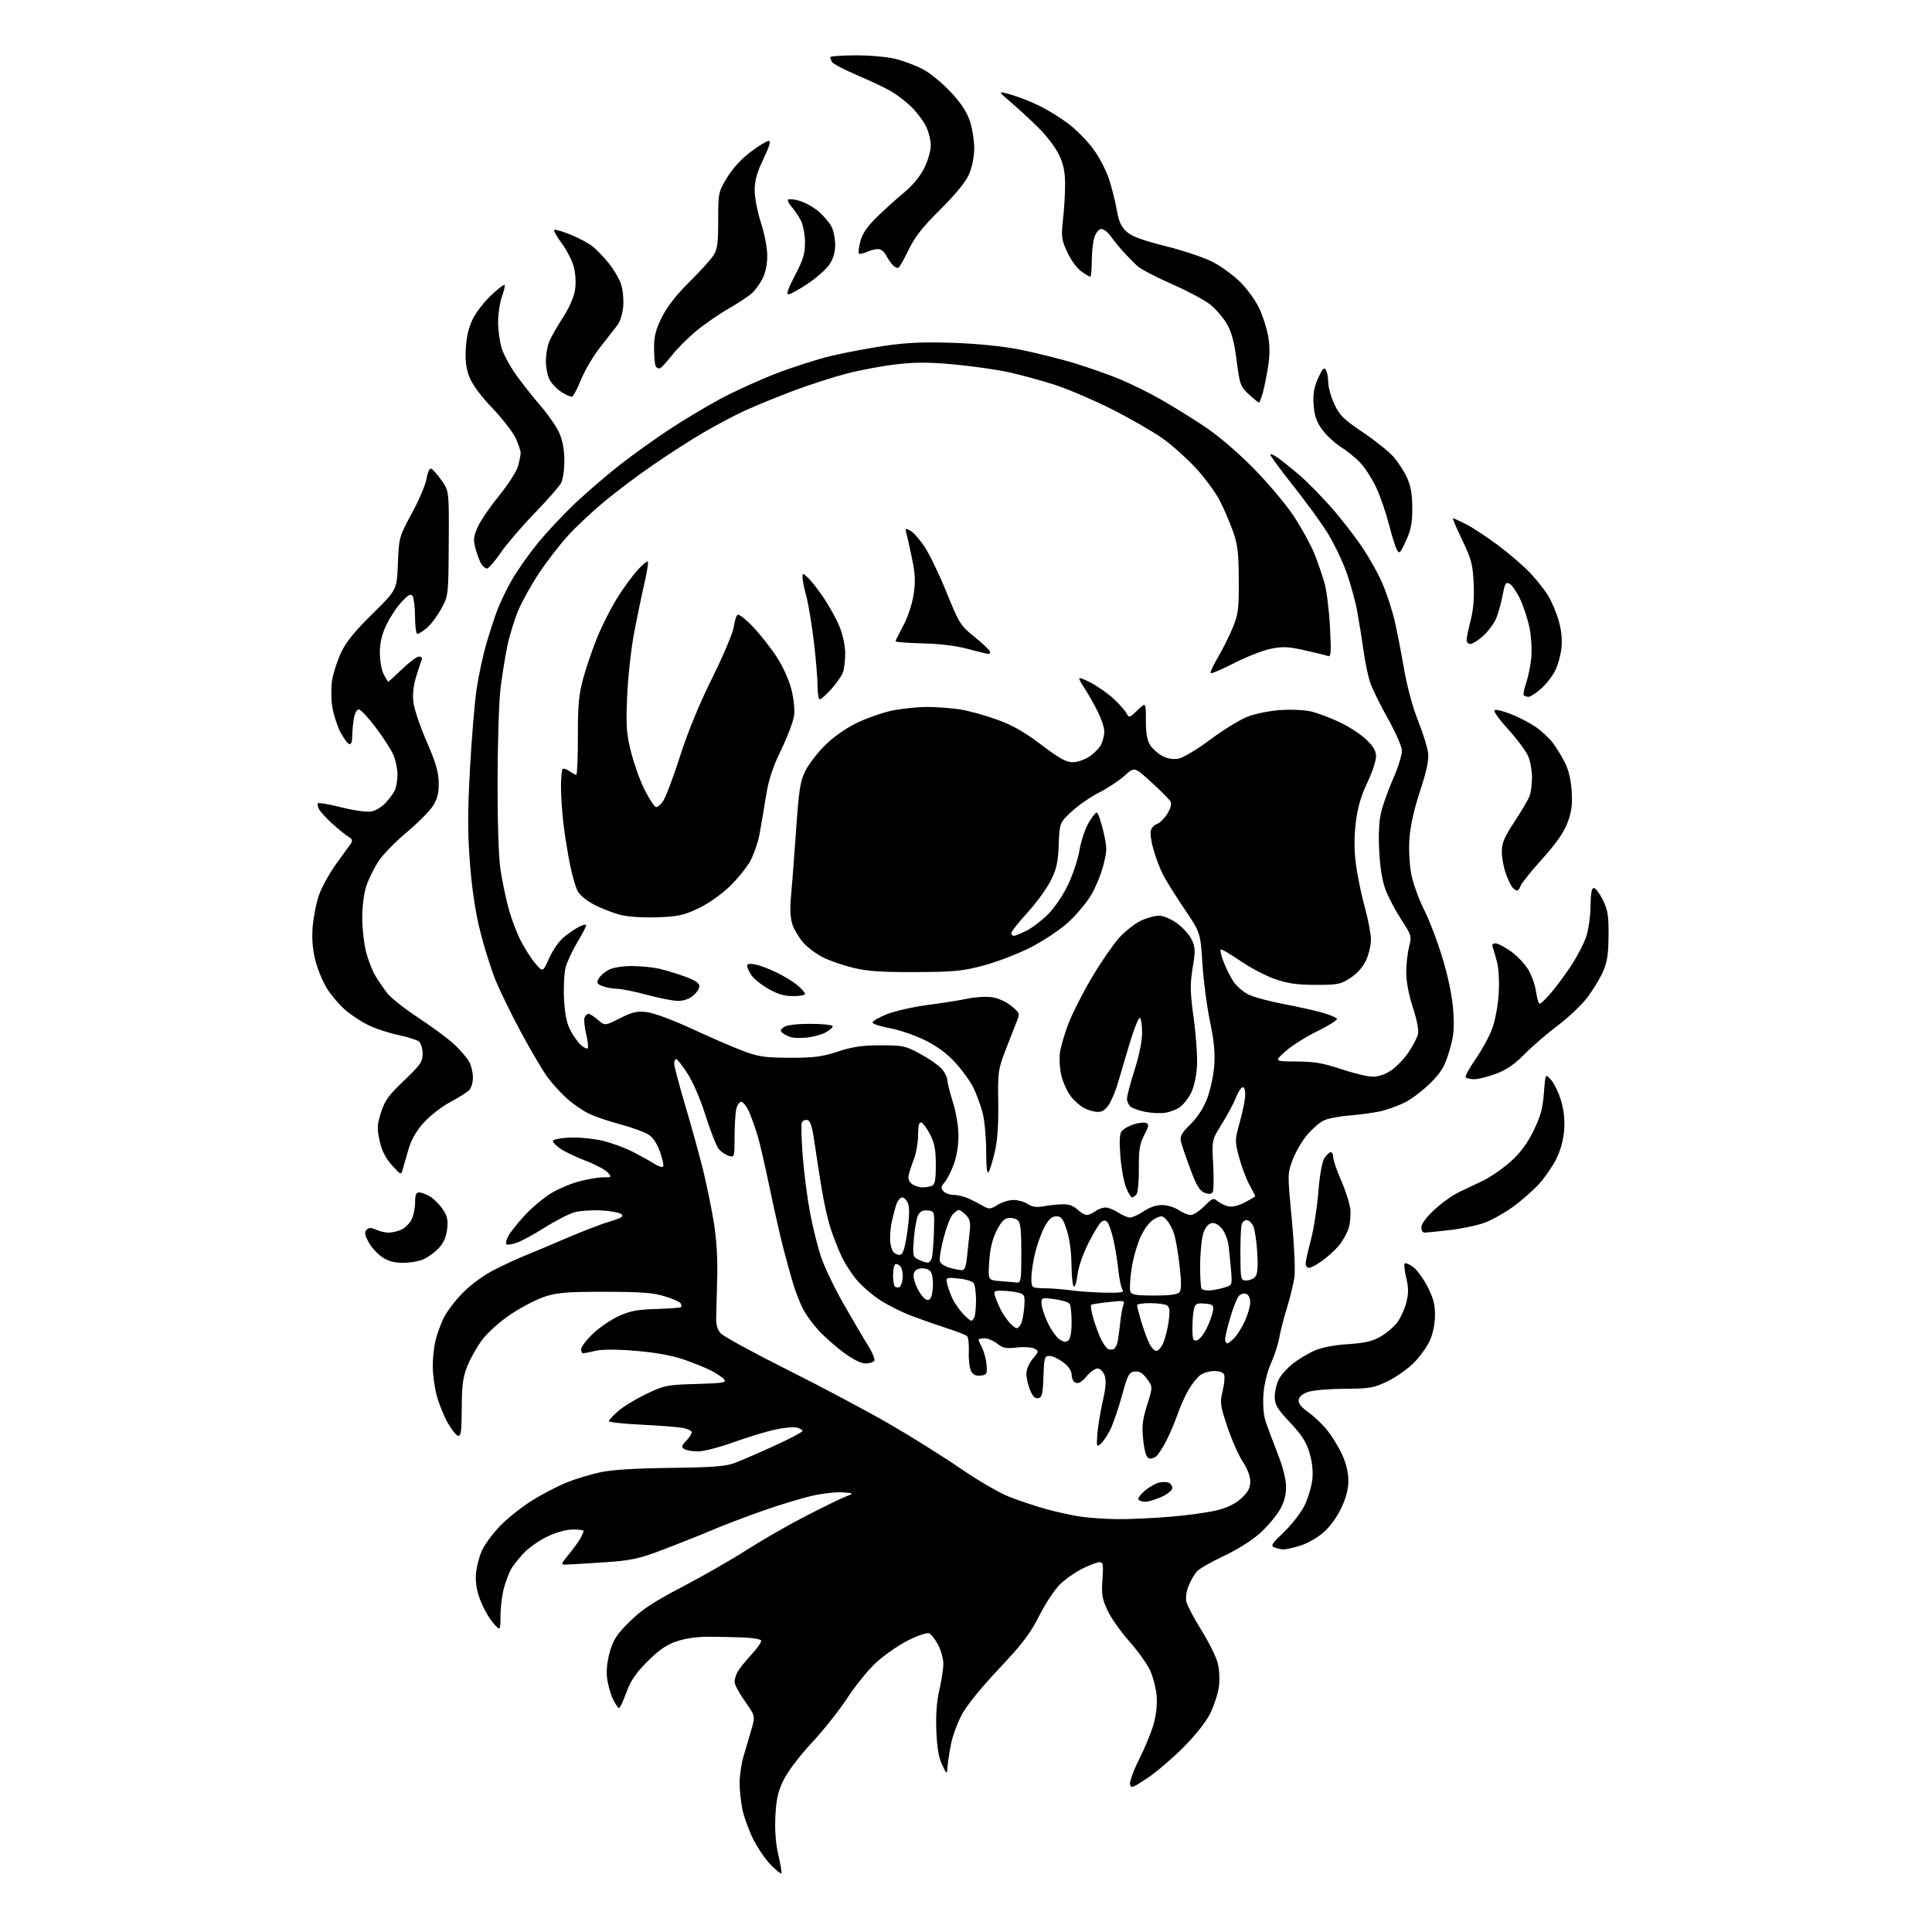 <?xml version="1.0" encoding="UTF-8" standalone="no"?>
<svg 
  version="1.1" 
  xmlns="http://www.w3.org/2000/svg" 
  xmlns:xlink="http://www.w3.org/1999/xlink" 
  xmlns:svg="http://www.w3.org/2000/svg"
  xmlns:rdf="http://www.w3.org/1999/02/22-rdf-syntax-ns#"
  xmlns:cc="http://creativecommons.org/ns#"
  xmlns:dc="http://purl.org/dc/elements/1.1/"
  viewBox="0 0 768 768"
  width="768"
  height="768"
>
<style>svg {background-color: white; }</style>"
<path stroke="none" fill="black" fill-rule="evenodd" d="M310.60,744.73C310.36,744.97 308.40,743.35 306.24,741.13C304.08,738.90 300.94,734.25 299.26,730.79C297.58,727.33 295.71,722.12 295.10,719.20C294.50,716.29 294.01,711.56 294.01,708.70C294.02,705.84 294.67,701.25 295.47,698.50C296.26,695.75 297.66,690.96 298.59,687.85C300.27,682.21 300.27,682.21 296.14,676.31C293.86,673.07 292.00,669.62 292.00,668.64C292.00,667.67 292.51,665.89 293.14,664.68C293.77,663.48 296.26,660.36 298.69,657.74C301.12,655.12 302.86,652.58 302.55,652.09C302.25,651.60 299.19,651.08 295.75,650.93C292.31,650.79 286.12,650.65 282.00,650.63C277.20,650.60 272.52,651.26 269.00,652.45C264.91,653.84 261.94,655.89 257.39,660.43C252.73,665.09 250.74,668.02 249.00,672.77C247.75,676.20 246.43,679.00 246.05,679.00C245.68,679.00 244.58,677.35 243.62,675.32C242.65,673.30 241.62,669.55 241.31,666.99C240.96,664.03 241.38,660.21 242.46,656.50C243.85,651.71 245.26,649.57 250.33,644.58C255.16,639.82 259.71,636.82 271.31,630.75C279.45,626.49 290.93,619.91 296.81,616.13C302.69,612.36 313.12,606.36 320.00,602.81C326.88,599.26 334.07,595.74 336.00,594.98C339.50,593.60 339.50,593.60 335.09,593.23C332.67,593.03 327.27,593.63 323.09,594.55C318.92,595.47 310.07,598.14 303.43,600.48C296.79,602.81 287.56,606.33 282.93,608.29C278.29,610.26 269.55,613.74 263.50,616.03C253.73,619.73 251.10,620.29 240.00,621.05C233.12,621.52 226.43,621.93 225.13,621.95C222.81,622.00 222.84,621.90 226.22,617.75C228.13,615.41 230.21,612.52 230.84,611.32C231.48,610.11 232.00,608.88 232.00,608.57C232.00,608.25 230.09,608.00 227.75,608.00C225.15,608.00 221.16,609.11 217.50,610.84C214.20,612.41 209.85,615.52 207.83,617.76C205.82,619.99 203.65,622.79 203.02,623.97C202.39,625.14 201.23,628.22 200.45,630.80C199.66,633.39 199.00,638.42 198.97,642.00C198.92,648.50 198.92,648.50 195.95,645.02C194.31,643.11 192.04,639.06 190.89,636.02C189.45,632.19 188.94,628.95 189.22,625.45C189.45,622.67 190.61,618.38 191.80,615.92C192.99,613.46 196.33,609.06 199.23,606.14C202.13,603.23 207.69,598.85 211.60,596.41C215.50,593.98 221.57,590.82 225.08,589.39C228.59,587.96 234.62,586.11 238.48,585.28C243.20,584.26 252.37,583.68 266.50,583.51C282.95,583.31 288.45,582.90 291.87,581.63C294.28,580.73 301.37,577.67 307.62,574.82C313.88,571.96 319.00,569.27 319.00,568.83C319.00,568.40 317.97,567.78 316.72,567.47C315.47,567.15 311.53,567.54 307.97,568.32C304.41,569.10 297.00,571.37 291.50,573.35C286.00,575.33 279.70,576.96 277.50,576.96C275.30,576.97 272.84,576.55 272.03,576.04C270.78,575.25 270.89,574.75 272.78,572.74C274.00,571.44 275.00,569.90 275.00,569.32C275.00,568.74 273.31,567.96 271.25,567.60C269.19,567.24 261.76,566.66 254.75,566.32C247.74,565.98 242.00,565.36 242.00,564.95C242.00,564.54 243.66,562.75 245.70,560.96C247.73,559.17 252.79,556.09 256.95,554.11C264.14,550.67 265.09,550.48 276.79,550.15C287.46,549.84 288.91,549.60 287.85,548.32C287.18,547.51 284.81,545.92 282.59,544.79C280.36,543.65 275.38,541.65 271.52,540.33C267.01,538.80 260.29,537.60 252.70,536.98C245.09,536.35 239.41,536.36 236.70,536.98C234.39,537.51 232.16,537.96 231.75,537.98C231.34,537.99 231.00,537.25 231.00,536.33C231.00,535.41 233.09,532.65 235.64,530.21C238.20,527.76 242.81,524.60 245.89,523.19C250.39,521.13 253.33,520.57 260.88,520.34C266.05,520.19 270.48,519.85 270.74,519.60C270.99,519.34 270.91,518.66 270.55,518.08C270.19,517.50 267.33,516.24 264.20,515.28C259.68,513.89 254.78,513.52 240.50,513.51C225.29,513.50 221.57,513.80 216.50,515.46C213.21,516.54 207.14,519.69 203.02,522.46C198.78,525.31 193.88,529.67 191.75,532.50C189.68,535.25 187.00,539.98 185.79,543.00C184.00,547.48 183.59,550.58 183.55,559.77C183.51,568.81 183.23,570.99 182.12,570.77C181.36,570.62 179.47,568.25 177.92,565.50C176.37,562.75 174.40,557.82 173.55,554.54C172.70,551.26 172.01,546.09 172.02,543.04C172.04,539.99 172.49,535.57 173.04,533.21C173.58,530.85 175.01,526.80 176.22,524.21C177.43,521.62 180.94,516.96 184.02,513.86C187.41,510.45 192.45,506.79 196.74,504.63C200.66,502.66 206.03,500.18 208.68,499.13C211.33,498.07 218.71,494.97 225.07,492.23C231.44,489.49 239.26,486.48 242.46,485.56C246.84,484.28 247.98,483.58 247.11,482.71C246.48,482.08 242.92,481.39 239.21,481.18C235.50,480.97 230.67,481.28 228.48,481.87C226.29,482.46 220.93,485.20 216.57,487.95C212.21,490.71 207.11,493.47 205.25,494.08C203.39,494.70 201.60,494.93 201.26,494.60C200.93,494.27 201.30,492.79 202.08,491.31C202.86,489.83 205.82,486.11 208.65,483.06C211.48,480.00 216.20,476.06 219.15,474.29C222.09,472.53 227.18,470.39 230.46,469.54C233.74,468.69 237.97,468.00 239.87,468.00C243.22,468.00 243.26,467.95 241.54,466.04C240.56,464.97 236.69,462.91 232.93,461.47C229.16,460.03 224.63,457.88 222.85,456.68C221.07,455.48 219.70,454.05 219.80,453.50C219.90,452.95 222.87,452.37 226.40,452.21C229.93,452.04 235.78,452.60 239.41,453.44C243.03,454.28 248.59,456.32 251.75,457.96C254.91,459.60 258.72,461.72 260.21,462.68C261.70,463.63 263.22,464.12 263.58,463.76C263.94,463.39 263.40,460.75 262.37,457.88C261.11,454.39 259.54,452.09 257.60,450.90C256.00,449.93 251.05,448.15 246.60,446.95C242.14,445.75 236.60,443.88 234.28,442.79C231.96,441.70 228.06,439.04 225.60,436.88C223.14,434.71 219.57,430.82 217.66,428.22C215.75,425.62 210.99,417.56 207.09,410.30C203.18,403.05 198.58,393.60 196.86,389.32C195.15,385.03 192.46,376.46 190.90,370.27C189.03,362.85 187.64,353.70 186.83,343.41C185.87,331.16 185.87,323.04 186.82,305.65C187.48,293.47 188.68,279.11 189.49,273.75C190.29,268.39 192.04,260.29 193.36,255.75C194.69,251.21 196.67,245.16 197.77,242.31C198.87,239.45 201.36,234.27 203.32,230.81C205.27,227.34 209.82,220.83 213.43,216.35C217.04,211.86 223.93,204.49 228.74,199.97C233.56,195.44 241.55,188.58 246.50,184.72C251.45,180.86 260.14,174.62 265.82,170.87C271.49,167.11 280.72,161.58 286.32,158.57C291.92,155.57 301.90,151.03 308.50,148.48C315.10,145.93 325.00,142.77 330.50,141.46C336.00,140.15 345.68,138.33 352.00,137.42C360.59,136.17 367.42,135.89 379.00,136.29C388.67,136.62 398.53,137.62 405.23,138.94C411.12,140.11 420.57,142.44 426.23,144.11C431.88,145.79 440.27,148.73 444.89,150.63C449.50,152.54 456.92,156.19 461.39,158.74C465.85,161.29 473.55,166.05 478.50,169.32C483.94,172.92 491.66,179.46 498.02,185.88C503.81,191.72 511.08,200.32 514.18,205.00C517.28,209.68 520.99,216.43 522.44,220.00C523.88,223.57 525.74,228.97 526.57,232.00C527.40,235.03 528.36,242.86 528.70,249.42C529.21,259.50 529.09,261.25 527.88,260.79C527.10,260.48 522.94,259.46 518.64,258.50C512.14,257.05 509.87,256.95 505.17,257.89C502.07,258.52 495.53,261.07 490.65,263.57C485.77,266.07 481.54,267.88 481.25,267.59C480.97,267.30 482.27,264.46 484.16,261.28C486.05,258.10 488.69,252.80 490.04,249.50C492.24,244.15 492.49,242.10 492.43,230.50C492.38,219.58 492.00,216.46 490.06,211.00C488.79,207.43 486.38,201.88 484.70,198.68C483.02,195.48 478.79,189.77 475.29,185.99C471.79,182.22 465.91,176.96 462.21,174.32C458.52,171.68 449.53,166.50 442.23,162.80C434.93,159.11 424.58,154.67 419.23,152.95C413.88,151.23 405.68,148.99 401.00,147.96C396.32,146.94 386.63,145.56 379.46,144.89C369.52,143.96 364.04,143.94 356.43,144.81C350.94,145.43 342.03,147.09 336.62,148.49C331.22,149.90 321.56,153.02 315.15,155.43C308.74,157.85 300.12,161.38 296.00,163.28C291.88,165.18 284.45,169.11 279.50,172.02C274.55,174.92 265.57,180.70 259.54,184.86C253.50,189.02 244.73,195.62 240.04,199.53C235.34,203.43 228.87,209.53 225.66,213.07C222.45,216.60 217.34,223.22 214.31,227.77C211.27,232.32 207.52,239.07 205.97,242.77C204.43,246.47 202.47,252.88 201.63,257.00C200.79,261.12 199.60,268.55 198.98,273.50C198.36,278.45 197.82,294.88 197.79,310.00C197.75,326.53 198.20,340.69 198.92,345.50C199.58,349.90 201.00,356.78 202.07,360.80C203.14,364.81 205.33,370.66 206.93,373.80C208.53,376.93 211.18,381.07 212.82,383.00C215.79,386.50 215.79,386.50 218.25,380.97C219.60,377.92 222.17,374.19 223.97,372.68C225.77,371.17 228.54,369.26 230.12,368.44C231.70,367.62 233.00,367.36 233.00,367.85C233.00,368.35 231.41,371.39 229.48,374.61C227.54,377.83 225.47,382.27 224.87,384.48C224.27,386.69 223.98,392.32 224.21,397.00C224.51,402.99 225.25,406.68 226.71,409.50C227.85,411.70 229.74,414.36 230.90,415.41C232.06,416.46 233.29,417.05 233.62,416.71C233.95,416.38 233.68,413.83 233.01,411.04C232.34,408.26 232.05,405.31 232.37,404.49C232.68,403.67 233.38,403.00 233.91,403.00C234.45,403.00 236.14,404.08 237.68,405.40C240.46,407.80 240.46,407.80 246.43,404.78C251.44,402.26 253.17,401.86 257.18,402.34C259.95,402.66 267.55,405.49 275.23,409.05C282.53,412.43 291.65,416.38 295.50,417.82C301.53,420.07 304.10,420.44 314.00,420.47C323.61,420.49 326.73,420.09 333.00,418.03C338.83,416.10 342.62,415.55 350.00,415.53C358.89,415.52 359.90,415.73 365.66,418.85C369.05,420.68 372.86,423.29 374.13,424.64C375.40,425.99 376.50,428.09 376.57,429.30C376.64,430.51 377.66,434.58 378.85,438.36C380.11,442.38 381.00,447.85 381.00,451.59C381.00,455.50 380.24,459.97 379.05,463.10C377.98,465.92 376.35,469.07 375.42,470.09C374.03,471.62 373.96,472.24 374.98,473.48C375.68,474.32 377.55,475.00 379.15,475.00C380.75,475.00 383.51,475.69 385.28,476.53C387.05,477.37 389.61,478.69 390.96,479.48C393.16,480.74 393.77,480.69 396.58,478.95C398.32,477.88 401.16,477.00 402.90,477.00C404.65,477.00 407.18,477.72 408.53,478.61C410.30,479.77 412.04,480.03 414.74,479.53C416.81,479.15 420.17,478.78 422.22,478.72C424.80,478.63 426.66,479.27 428.28,480.80C429.57,482.01 431.27,482.99 432.06,482.97C432.85,482.95 434.37,482.28 435.44,481.47C436.51,480.66 438.31,480.00 439.44,480.01C440.57,480.01 442.85,480.91 444.50,482.00C446.15,483.09 448.27,483.99 449.21,483.99C450.14,484.00 452.57,482.88 454.60,481.50C456.85,479.97 459.68,479.00 461.89,479.01C463.88,479.01 466.85,479.91 468.50,481.00C470.15,482.09 472.33,482.99 473.35,482.99C474.37,483.00 476.79,481.41 478.73,479.47C481.88,476.32 482.45,476.09 483.88,477.39C484.77,478.19 486.66,479.13 488.09,479.49C489.82,479.92 492.05,479.42 494.84,477.97C497.13,476.77 499.00,475.68 499.00,475.52C499.00,475.37 497.93,473.28 496.62,470.88C495.32,468.47 493.47,463.54 492.52,459.92C490.84,453.53 490.85,453.15 492.90,445.86C494.05,441.74 495.00,436.90 495.00,435.10C495.00,433.12 494.56,431.98 493.87,432.21C493.25,432.42 492.05,434.37 491.19,436.54C490.34,438.72 487.86,443.35 485.68,446.83C481.72,453.16 481.72,453.16 482.26,462.94C482.55,468.31 482.47,473.25 482.06,473.90C481.55,474.72 480.59,474.79 478.83,474.13C476.89,473.39 475.64,471.32 473.22,464.84C471.50,460.25 469.82,455.32 469.47,453.87C468.95,451.69 469.59,450.51 473.27,446.87C476.15,444.02 478.46,440.42 479.93,436.50C481.17,433.20 482.41,427.35 482.69,423.50C483.05,418.46 482.57,413.55 480.98,406.00C479.76,400.23 478.41,389.93 477.98,383.12C477.20,370.74 477.20,370.74 470.70,361.12C467.12,355.83 463.29,349.69 462.19,347.47C461.08,345.25 459.44,340.87 458.52,337.73C457.61,334.58 457.14,331.13 457.48,330.06C457.82,328.98 458.96,327.83 460.00,327.50C461.05,327.17 462.85,325.36 464.02,323.48C465.34,321.32 465.83,319.52 465.31,318.62C464.87,317.82 461.46,314.39 457.73,310.99C450.97,304.79 450.97,304.79 447.01,308.37C444.84,310.33 440.29,313.34 436.90,315.05C433.52,316.76 428.60,320.17 425.97,322.62C421.20,327.09 421.20,327.09 420.85,335.80C420.56,342.97 420.00,345.50 417.62,350.18C416.04,353.30 411.88,359.00 408.37,362.84C404.87,366.68 402.00,370.31 402.00,370.91C402.00,371.51 402.47,372.00 403.04,372.00C403.61,372.00 405.90,371.07 408.14,369.93C410.37,368.79 414.20,365.85 416.67,363.39C419.19,360.86 422.64,355.76 424.58,351.66C426.48,347.67 428.52,341.50 429.12,337.95C429.72,334.40 431.31,329.59 432.65,327.25C433.99,324.91 435.48,323.00 435.96,323.00C436.44,323.00 437.60,326.26 438.54,330.25C440.14,337.03 440.14,337.92 438.59,344.00C437.67,347.57 435.48,352.91 433.71,355.85C431.95,358.80 427.97,363.56 424.87,366.44C421.72,369.36 415.19,373.76 410.08,376.41C405.04,379.01 396.55,382.31 391.21,383.74C382.59,386.04 379.53,386.35 364.00,386.42C350.39,386.48 344.86,386.10 339.15,384.71C335.10,383.73 329.66,381.85 327.06,380.53C324.45,379.21 320.95,376.56 319.27,374.65C317.59,372.74 315.66,369.49 314.98,367.44C314.20,365.06 313.98,361.32 314.38,357.11C314.73,353.47 315.63,341.66 316.39,330.85C317.57,313.87 318.08,310.55 320.13,306.46C321.43,303.86 324.90,299.31 327.85,296.36C331.07,293.14 336.07,289.60 340.36,287.49C344.29,285.56 350.65,283.31 354.50,282.50C358.35,281.70 364.65,281.03 368.50,281.02C372.35,281.02 378.32,281.47 381.76,282.03C385.21,282.59 391.79,284.41 396.40,286.08C402.50,288.29 407.24,290.98 413.93,296.05C420.98,301.40 423.85,303.00 426.40,303.00C428.22,303.00 431.23,301.97 433.09,300.72C434.95,299.47 437.03,297.33 437.72,295.97C438.41,294.61 438.98,292.25 438.99,290.72C438.99,289.19 437.67,285.37 436.05,282.22C434.43,279.07 432.18,275.15 431.06,273.50C429.93,271.85 429.01,270.13 429.01,269.69C429.00,269.24 431.26,270.10 434.01,271.60C436.77,273.11 440.75,275.95 442.86,277.92C444.96,279.89 447.18,282.40 447.78,283.50C448.83,285.43 448.99,285.39 452.19,282.30C455.50,279.10 455.50,279.10 455.50,286.34C455.50,291.57 455.99,294.34 457.26,296.27C458.23,297.75 460.42,299.68 462.13,300.57C464.15,301.61 466.39,301.96 468.52,301.56C470.33,301.22 476.01,297.81 481.15,293.97C486.29,290.13 492.98,286.03 496.00,284.86C499.10,283.66 504.87,282.52 509.22,282.24C513.54,281.96 518.95,282.25 521.53,282.90C524.05,283.54 529.05,285.44 532.63,287.13C536.21,288.82 540.90,291.89 543.07,293.95C545.97,296.71 547.00,298.49 547.00,300.74C547.00,302.42 545.43,307.11 543.50,311.16C541.05,316.31 539.69,320.99 538.97,326.75C538.27,332.39 538.26,337.57 538.97,343.24C539.53,347.78 541.12,355.55 542.49,360.50C543.85,365.45 544.97,371.30 544.97,373.50C544.96,375.70 544.10,379.38 543.06,381.68C541.86,384.32 539.58,386.91 536.90,388.68C532.98,391.28 531.90,391.50 523.07,391.50C515.69,391.50 511.98,390.97 506.87,389.21C503.22,387.95 496.97,384.67 492.98,381.92C489.00,379.18 485.51,377.16 485.22,377.44C484.94,377.72 485.48,379.96 486.42,382.42C487.35,384.87 489.11,388.37 490.32,390.19C491.54,392.01 494.22,394.33 496.29,395.34C498.35,396.36 504.65,398.06 510.27,399.12C515.90,400.19 522.85,401.74 525.72,402.57C528.58,403.40 531.17,404.47 531.47,404.95C531.77,405.43 528.29,407.64 523.75,409.86C519.21,412.08 513.48,415.70 511.00,417.91C506.50,421.91 506.50,421.91 515.35,421.96C522.46,421.99 525.98,422.59 533.16,425.00C538.08,426.65 543.75,428.00 545.75,428.00C548.05,428.00 550.79,427.03 553.19,425.37C555.28,423.92 558.36,420.67 560.03,418.14C561.71,415.61 563.35,412.44 563.69,411.10C564.06,409.64 563.24,405.39 561.65,400.52C560.03,395.56 559.00,390.14 559.00,386.63C559.00,383.47 559.50,378.89 560.12,376.44C561.21,372.12 561.12,371.83 557.05,365.58C554.75,362.05 551.95,356.76 550.83,353.83C549.48,350.32 548.61,345.05 548.26,338.40C547.91,331.86 548.18,326.40 549.01,322.90C549.72,319.93 551.88,313.90 553.82,309.50C555.76,305.10 557.31,300.13 557.28,298.46C557.24,296.71 554.82,291.18 551.60,285.46C548.52,279.99 545.35,273.48 544.56,271.00C543.76,268.53 542.61,262.90 542.00,258.50C541.39,254.10 540.26,247.09 539.50,242.93C538.73,238.77 536.75,231.62 535.08,227.05C533.41,222.48 530.04,215.54 527.58,211.62C525.12,207.70 519.04,199.36 514.06,193.09C509.08,186.81 505.00,181.26 505.00,180.77C505.00,180.27 506.34,180.82 507.99,181.99C509.63,183.16 513.34,186.13 516.24,188.58C519.13,191.04 524.79,196.75 528.81,201.27C532.84,205.80 538.57,213.15 541.56,217.61C544.55,222.07 548.27,228.82 549.83,232.61C551.39,236.40 553.42,242.65 554.33,246.50C555.24,250.35 556.91,258.90 558.05,265.50C559.31,272.84 561.51,281.00 563.70,286.50C565.68,291.45 567.49,297.30 567.71,299.50C568.00,302.29 567.02,306.83 564.48,314.50C562.18,321.45 560.64,328.31 560.29,333.13C559.96,337.55 560.26,343.55 560.98,347.38C561.66,351.01 563.99,357.47 566.15,361.74C568.30,366.01 571.66,374.90 573.61,381.50C575.89,389.23 577.35,396.57 577.71,402.14C578.17,409.27 577.88,412.03 576.06,418.02C574.23,424.05 572.98,426.15 568.60,430.53C565.70,433.43 561.12,436.91 558.42,438.26C555.71,439.62 551.25,441.21 548.50,441.80C545.75,442.39 540.20,443.13 536.17,443.45C532.14,443.77 527.58,444.69 526.02,445.49C524.47,446.29 521.58,448.84 519.61,451.14C517.63,453.45 515.06,457.85 513.90,460.92C511.78,466.50 511.78,466.51 513.51,484.71C514.48,494.97 514.94,505.00 514.55,507.71C514.17,510.34 512.82,515.88 511.55,520.00C510.27,524.12 508.90,529.47 508.51,531.87C508.11,534.27 506.65,538.77 505.26,541.87C503.76,545.24 502.55,550.15 502.25,554.11C501.96,558.00 502.26,562.32 502.98,564.61C503.66,566.75 505.79,572.51 507.72,577.41C510.01,583.22 511.23,588.00 511.23,591.13C511.23,594.49 510.45,597.26 508.64,600.35C507.22,602.78 503.68,606.92 500.78,609.54C497.69,612.33 491.77,616.06 486.50,618.52C481.55,620.84 476.73,623.60 475.79,624.65C474.85,625.71 473.38,628.25 472.52,630.30C471.59,632.52 471.23,635.12 471.62,636.76C471.97,638.27 474.65,643.33 477.56,648.00C480.47,652.67 483.38,658.51 484.03,660.97C484.70,663.55 484.92,667.55 484.54,670.41C484.18,673.13 482.67,677.86 481.19,680.91C479.53,684.34 475.45,689.53 470.50,694.52C466.10,698.95 459.57,704.51 456.00,706.89C450.08,710.81 449.47,711.02 449.19,709.19C449.02,708.09 450.67,703.63 452.86,699.28C455.05,694.93 457.60,688.75 458.53,685.55C459.60,681.86 460.06,677.67 459.78,674.11C459.53,671.03 458.32,666.39 457.08,663.80C455.84,661.22 452.10,656.04 448.78,652.30C445.45,648.56 441.61,643.09 440.24,640.13C438.11,635.56 437.82,633.76 438.24,627.88C438.67,621.92 438.51,621.00 437.06,621.00C436.14,621.00 433.08,622.15 430.25,623.56C427.43,624.97 423.40,627.80 421.31,629.86C419.21,631.92 415.51,637.54 413.08,642.35C409.51,649.42 406.44,653.45 397.04,663.42C390.03,670.85 384.18,678.08 382.31,681.62C380.60,684.86 378.71,689.98 378.10,693.00C377.48,696.02 376.85,700.08 376.69,702.00C376.40,705.50 376.40,705.50 374.49,701.50C373.15,698.70 372.47,694.66 372.21,688.00C371.96,681.65 372.36,676.24 373.42,671.69C374.29,667.94 375.00,663.31 375.00,661.40C375.00,659.49 374.08,656.12 372.95,653.91C371.83,651.71 370.18,649.62 369.28,649.28C368.34,648.92 364.66,650.20 360.54,652.31C356.63,654.33 350.91,658.37 347.84,661.30C344.76,664.24 339.78,670.43 336.77,675.07C333.76,679.71 327.44,687.67 322.72,692.76C317.60,698.28 313.03,704.33 311.39,707.76C309.25,712.23 308.55,715.37 308.23,722.00C307.95,727.67 308.35,732.80 309.42,737.40C310.31,741.19 310.84,744.49 310.60,744.73zM510.07,615.93C509.21,615.89 507.66,615.53 506.63,615.12C505.00,614.49 505.50,613.69 510.40,609.01C513.50,606.05 517.16,601.32 518.54,598.50C519.92,595.69 521.32,591.12 521.64,588.36C522.04,585.04 521.68,581.41 520.59,577.68C519.32,573.29 517.58,570.55 512.84,565.49C507.60,559.88 506.73,558.42 506.73,555.19C506.73,553.12 507.45,550.03 508.33,548.32C509.22,546.61 511.72,543.81 513.89,542.09C516.06,540.37 519.90,538.05 522.43,536.93C525.32,535.65 530.23,534.69 535.76,534.33C542.43,533.90 545.50,533.20 548.72,531.36C551.03,530.04 554.04,527.50 555.39,525.73C556.74,523.95 558.38,520.38 559.03,517.79C559.95,514.13 559.95,511.94 559.00,507.98C558.32,505.18 558.06,502.61 558.40,502.26C558.75,501.92 560.26,502.55 561.77,503.66C563.27,504.78 565.84,508.30 567.48,511.49C569.77,515.95 570.46,518.59 570.43,522.90C570.41,526.36 569.61,530.22 568.34,533.00C567.21,535.48 564.30,539.47 561.89,541.87C559.48,544.27 554.80,547.53 551.50,549.12C546.04,551.74 544.50,552.00 534.50,552.06C528.45,552.09 521.92,552.65 520.00,553.31C517.76,554.07 516.41,555.22 516.24,556.50C516.07,557.86 517.27,559.40 519.96,561.29C522.15,562.83 525.50,565.99 527.42,568.33C529.33,570.67 532.04,575.04 533.44,578.04C535.09,581.58 535.98,585.26 535.99,588.50C536.00,591.94 535.11,595.39 533.13,599.56C531.38,603.25 528.57,607.07 525.93,609.33C523.54,611.37 519.35,613.71 516.61,614.52C513.88,615.34 510.93,615.97 510.07,615.93zM443.73,603.88C448.26,603.95 457.71,603.54 464.73,602.97C471.75,602.40 480.34,601.22 483.82,600.34C488.13,599.25 491.22,597.72 493.57,595.50C496.17,593.05 497.00,591.44 497.00,588.88C496.99,586.80 495.84,583.77 494.00,581.00C492.35,578.52 489.61,572.32 487.91,567.22C485.04,558.62 484.90,557.58 486.01,552.96C486.67,550.22 486.95,547.31 486.63,546.49C486.29,545.59 484.76,545.00 482.75,545.00C480.93,545.00 478.45,545.70 477.24,546.55C476.02,547.40 473.90,550.02 472.52,552.38C471.14,554.73 469.17,559.11 468.14,562.10C467.11,565.10 465.11,569.81 463.71,572.59C462.31,575.36 460.45,578.21 459.59,578.92C458.73,579.64 457.38,579.98 456.60,579.68C455.67,579.32 454.92,576.78 454.45,572.42C453.86,566.88 454.13,564.47 456.00,558.50C458.27,551.28 458.27,551.28 455.91,548.09C454.18,545.75 452.90,544.99 451.05,545.20C448.80,545.47 448.29,546.44 445.93,555.00C444.49,560.23 442.37,566.33 441.23,568.57C440.08,570.80 438.39,573.26 437.47,574.03C435.93,575.31 435.83,574.98 436.23,569.96C436.48,566.96 437.44,561.09 438.38,556.92C439.63,551.33 439.81,548.63 439.06,546.67C438.49,545.17 437.27,544.00 436.27,543.99C435.30,543.99 433.33,545.41 431.89,547.15C430.14,549.29 428.75,550.12 427.64,549.69C426.73,549.34 426.00,547.96 426.00,546.58C426.00,544.94 424.86,543.24 422.66,541.55C420.82,540.15 418.36,539.00 417.20,539.00C415.24,539.00 415.06,539.61 414.79,547.24C414.55,554.19 414.22,555.53 412.73,555.82C411.50,556.05 410.51,555.08 409.48,552.61C408.67,550.66 408.00,547.73 408.00,546.11C408.00,544.40 409.07,541.88 410.54,540.13C412.99,537.23 413.01,537.08 411.17,536.09C410.11,535.52 407.00,535.33 404.20,535.66C399.99,536.16 398.70,535.91 396.44,534.13C394.95,532.96 392.67,532.00 391.37,532.00C390.06,532.00 389.00,532.25 389.00,532.55C389.00,532.85 389.65,534.35 390.43,535.87C391.22,537.40 392.01,540.42 392.18,542.57C392.47,546.18 392.28,546.53 389.82,546.81C387.92,547.03 386.81,546.51 386.02,545.03C385.40,543.88 385.00,540.47 385.12,537.44C385.24,534.42 384.93,531.57 384.42,531.12C383.92,530.66 380.35,529.27 376.50,528.03C372.65,526.79 366.36,524.59 362.52,523.14C358.68,521.69 353.04,518.89 349.99,516.91C346.93,514.94 342.75,511.35 340.69,508.95C338.63,506.54 335.88,502.31 334.57,499.54C333.26,496.77 331.30,491.75 330.20,488.39C329.10,485.03 327.48,477.83 326.60,472.39C325.72,466.95 324.43,458.68 323.75,454.01C322.81,447.61 322.10,445.44 320.88,445.21C319.98,445.04 319.01,445.53 318.72,446.30C318.42,447.06 318.59,453.05 319.10,459.60C319.60,466.14 320.91,476.25 322.00,482.05C323.09,487.86 325.08,495.84 326.43,499.79C327.77,503.74 331.76,512.05 335.28,518.24C338.81,524.43 343.16,531.83 344.95,534.68C346.74,537.52 347.91,540.34 347.55,540.93C347.18,541.52 345.61,542.00 344.05,542.00C342.28,542.00 339.03,540.38 335.36,537.66C332.14,535.28 327.62,531.27 325.32,528.76C323.02,526.25 320.27,522.47 319.21,520.35C318.14,518.23 316.55,514.25 315.67,511.50C314.79,508.75 312.96,502.23 311.59,497.00C310.23,491.77 307.72,480.76 306.02,472.52C304.32,464.28 302.20,455.06 301.32,452.02C300.44,448.98 298.89,444.59 297.89,442.25C296.89,439.91 295.44,438.00 294.66,438.00C293.88,438.00 292.97,439.40 292.62,441.12C292.28,442.84 292.00,447.82 292.00,452.19C292.00,459.96 291.95,460.12 289.75,459.48C288.51,459.12 286.73,457.93 285.78,456.84C284.84,455.75 282.49,449.83 280.55,443.68C278.50,437.14 275.49,430.12 273.30,426.75C271.25,423.59 269.22,421.00 268.78,421.00C268.35,421.00 268.00,421.82 268.00,422.81C268.00,423.81 269.99,431.35 272.43,439.56C274.86,447.78 277.97,459.00 279.34,464.50C280.70,470.00 282.62,479.23 283.60,485.00C284.79,492.04 285.29,499.46 285.11,507.50C284.97,514.10 284.78,521.38 284.70,523.67C284.59,526.58 285.15,528.51 286.52,530.04C287.61,531.24 299.52,537.75 313.00,544.50C326.48,551.25 344.70,560.93 353.50,566.02C362.30,571.10 375.07,579.10 381.88,583.79C388.88,588.61 397.40,593.54 401.49,595.12C405.46,596.67 412.08,598.85 416.19,599.98C420.30,601.11 426.33,602.42 429.58,602.89C432.84,603.37 439.20,603.81 443.73,603.88zM455.31,596.98C454.10,596.99 452.87,596.59 452.56,596.09C452.25,595.59 453.38,594.02 455.07,592.59C456.77,591.17 459.24,589.73 460.57,589.39C461.91,589.06 463.67,589.04 464.50,589.36C465.32,589.68 466.00,590.65 466.00,591.52C466.00,592.41 464.14,593.94 461.75,595.03C459.41,596.09 456.51,596.97 455.31,596.98zM442.63,536.31C443.35,536.03 444.16,534.39 444.42,532.65C444.68,530.92 445.12,527.45 445.40,524.95C445.68,522.45 446.21,519.61 446.58,518.64C447.21,517.02 446.73,516.93 440.88,517.57C437.37,517.95 434.19,518.44 433.81,518.65C433.43,518.87 433.82,521.40 434.67,524.27C435.52,527.15 436.91,530.85 437.75,532.50C438.59,534.15 439.74,535.80 440.30,536.16C440.86,536.52 441.91,536.59 442.63,536.31zM459.66,537.00C460.46,537.00 461.73,535.50 462.49,533.67C463.26,531.84 464.20,527.96 464.59,525.06C465.12,521.06 464.95,519.58 463.89,518.91C463.13,518.43 460.14,518.02 457.25,518.02C454.36,518.01 452.00,518.37 452.00,518.82C452.00,519.27 452.72,522.08 453.59,525.07C454.47,528.06 455.87,531.96 456.71,533.75C457.54,535.54 458.87,537.00 459.66,537.00zM424.68,532.85C425.51,532.16 425.99,529.50 425.98,525.63C425.98,522.26 425.63,518.97 425.22,518.32C424.80,517.66 422.11,516.82 419.23,516.44C414.19,515.77 414.00,515.83 414.01,518.12C414.02,519.43 415.09,522.80 416.40,525.62C417.71,528.43 419.82,531.46 421.07,532.34C422.77,533.52 423.71,533.66 424.68,532.85zM487.83,534.00C488.28,534.00 489.60,532.99 490.76,531.75C491.93,530.51 493.79,527.48 494.92,525.00C496.04,522.52 496.97,519.25 496.98,517.72C496.99,516.09 496.34,514.69 495.42,514.33C494.55,514.00 493.24,514.35 492.51,515.11C491.78,515.88 490.24,519.70 489.09,523.61C487.94,527.52 487.00,531.45 487.00,532.36C487.00,533.26 487.37,534.00 487.83,534.00zM475.75,532.82C476.71,532.65 478.48,530.48 479.69,528.00C480.89,525.52 482.01,522.38 482.19,521.00C482.46,518.78 482.09,518.47 478.88,518.20C475.82,517.94 475.17,518.25 474.64,520.20C474.30,521.46 474.02,524.90 474.01,527.82C474.00,532.35 474.26,533.10 475.75,532.82zM404.14,528.00C404.57,528.00 405.35,527.21 405.86,526.25C406.37,525.29 406.95,522.28 407.15,519.56C407.47,515.01 407.30,514.56 405.00,513.91C403.62,513.52 400.78,513.15 398.68,513.10C395.17,513.01 394.92,513.18 395.56,515.25C395.94,516.49 396.92,518.85 397.74,520.50C398.56,522.15 400.16,524.51 401.29,525.75C402.42,526.99 403.70,528.00 404.14,528.00zM386.08,525.00C386.47,525.00 387.06,524.29 387.39,523.42C387.73,522.55 387.99,519.51 387.98,516.67C387.98,513.83 387.57,510.88 387.09,510.11C386.61,509.35 383.89,508.50 381.05,508.23C375.90,507.74 375.90,507.74 376.59,510.62C376.97,512.20 377.94,514.85 378.75,516.50C379.57,518.15 381.39,520.74 382.80,522.25C384.22,523.76 385.69,525.00 386.08,525.00zM368.95,516.78C370.04,516.57 370.59,515.05 370.81,511.66C370.99,508.89 370.60,506.22 369.89,505.37C369.22,504.56 367.51,504.03 366.09,504.20C364.28,504.41 363.40,505.18 363.18,506.74C363.01,507.98 363.89,510.80 365.13,513.03C366.51,515.47 368.02,516.95 368.95,516.78zM458.85,515.00C465.01,515.00 468.09,514.59 468.85,513.68C469.64,512.73 469.66,509.81 468.94,503.43C468.38,498.52 467.43,492.82 466.81,490.78C466.20,488.73 464.85,486.14 463.81,485.02C462.06,483.15 461.70,483.11 459.04,484.48C457.27,485.40 455.18,487.99 453.60,491.23C452.19,494.13 450.50,499.93 449.86,504.12C449.21,508.30 448.97,512.47 449.31,513.37C449.83,514.71 451.52,515.00 458.85,515.00zM439.37,513.86C445.55,513.97 447.03,513.73 446.24,512.75C445.69,512.06 444.93,508.50 444.55,504.83C444.17,501.17 443.27,495.62 442.54,492.50C441.81,489.37 440.74,486.34 440.15,485.75C439.40,485.00 438.67,485.03 437.67,485.86C436.89,486.50 434.61,490.29 432.60,494.27C430.49,498.43 428.68,503.72 428.33,506.72C428.00,509.60 427.34,511.71 426.86,511.42C426.39,511.12 425.97,507.20 425.93,502.69C425.89,497.69 425.17,492.36 424.07,489.00C422.57,484.40 421.89,483.50 419.92,483.50C418.22,483.50 416.95,484.59 415.36,487.43C414.14,489.60 412.44,494.19 411.58,497.64C410.71,501.09 410.00,505.73 410.00,507.96C410.00,512.00 410.00,512.00 415.25,512.10C418.14,512.15 422.98,512.54 426.00,512.96C429.02,513.38 435.04,513.78 439.37,513.86zM480.42,512.99C481.56,512.99 484.15,512.53 486.18,511.97C489.85,510.95 489.85,510.95 489.38,505.22C489.12,502.08 488.68,497.62 488.40,495.32C488.13,493.02 486.97,489.96 485.83,488.52C484.55,486.89 482.99,486.01 481.72,486.20C480.42,486.39 479.21,487.78 478.41,490.00C477.72,491.93 477.12,497.59 477.08,502.58C477.03,507.58 477.30,511.97 477.67,512.33C478.03,512.70 479.27,513.00 480.42,512.99zM357.44,511.69C358.02,511.50 358.64,509.89 358.82,508.11C358.99,506.33 358.60,504.23 357.95,503.45C357.31,502.66 356.37,502.27 355.89,502.57C355.40,502.87 355.00,504.82 355.00,506.89C355.00,508.97 355.31,510.98 355.69,511.35C356.07,511.73 356.85,511.89 357.44,511.69zM404.25,509.82C405.83,509.98 406.00,508.84 406.00,498.12C406.00,488.99 405.67,485.97 404.56,485.05C403.76,484.39 402.07,483.99 400.81,484.17C399.19,484.40 397.78,485.96 396.09,489.36C394.46,492.66 393.54,496.56 393.22,501.55C392.74,508.88 392.74,508.88 397.62,509.26C400.31,509.47 403.29,509.72 404.25,509.82zM495.45,509.00C496.72,509.00 498.32,508.32 499.02,507.48C499.91,506.40 500.13,503.53 499.76,497.64C499.47,493.06 498.72,488.35 498.09,487.16C497.45,485.97 496.32,485.00 495.57,485.00C494.82,485.00 493.94,485.70 493.62,486.56C493.29,487.41 493.05,492.81 493.08,498.56C493.14,508.77 493.20,509.00 495.45,509.00zM382.18,504.91C383.50,504.98 383.98,503.78 384.45,499.25C384.78,496.09 385.25,491.58 385.51,489.23C385.87,485.90 385.53,484.53 383.98,482.98C382.89,481.89 381.62,481.00 381.15,481.00C380.69,481.00 379.57,481.82 378.66,482.82C377.75,483.83 376.12,488.11 375.04,492.34C373.96,496.57 373.33,500.70 373.64,501.51C373.96,502.33 375.63,503.41 377.36,503.91C379.09,504.41 381.26,504.86 382.18,504.91zM520.35,504.00C519.61,504.00 519.01,503.21 519.02,502.25C519.03,501.29 519.95,497.12 521.07,493.00C522.19,488.88 523.52,480.37 524.03,474.10C524.62,466.92 525.53,461.84 526.50,460.35C527.35,459.06 528.49,458.00 529.02,458.00C529.56,458.00 530.00,458.94 530.00,460.08C530.00,461.23 531.42,465.39 533.15,469.33C534.88,473.27 536.51,478.36 536.77,480.63C537.02,482.90 536.69,486.40 536.03,488.41C535.37,490.41 533.65,493.46 532.20,495.17C530.75,496.89 527.80,499.58 525.64,501.15C523.47,502.72 521.09,504.00 520.35,504.00zM160.18,502.00C156.76,502.00 154.28,501.32 151.90,499.72C150.03,498.46 147.61,495.78 146.51,493.76C144.96,490.88 144.79,489.81 145.74,488.86C146.67,487.93 147.53,487.92 149.52,488.83C150.94,489.47 153.18,490.00 154.50,490.00C155.82,490.00 158.09,489.46 159.53,488.81C160.97,488.15 162.79,486.37 163.57,484.85C164.36,483.34 165.00,480.28 165.00,478.05C165.00,475.01 165.40,474.00 166.60,474.00C167.47,474.00 169.41,474.72 170.89,475.59C172.38,476.47 174.64,478.72 175.93,480.60C177.81,483.35 178.16,484.88 177.74,488.58C177.38,491.77 176.36,494.07 174.36,496.20C172.79,497.88 170.05,499.87 168.28,500.62C166.51,501.38 162.87,502.00 160.18,502.00zM368.73,501.93C369.41,501.97 370.19,500.99 370.48,499.75C370.76,498.51 371.11,493.90 371.25,489.50C371.50,481.50 371.50,481.50 368.82,481.19C366.90,480.97 365.81,481.49 364.98,483.03C364.35,484.21 363.59,488.42 363.29,492.38C362.77,499.23 362.86,499.64 365.12,500.72C366.43,501.35 368.05,501.90 368.73,501.93zM357.85,498.79C358.98,498.57 359.73,496.12 360.66,489.72C361.49,483.97 361.60,480.08 360.99,478.47C360.47,477.11 359.40,476.00 358.60,476.00C357.81,476.00 356.70,477.46 356.15,479.25C355.60,481.04 354.82,484.07 354.43,486.00C354.03,487.93 353.77,491.01 353.83,492.87C353.89,494.72 354.48,496.87 355.13,497.66C355.78,498.44 357.01,498.95 357.85,498.79zM566.25,489.99C565.56,490.00 565.00,489.03 565.00,487.84C565.00,486.53 567.04,483.80 570.25,480.83C573.14,478.16 577.52,475.03 580.00,473.88C582.48,472.72 586.85,470.64 589.71,469.25C592.58,467.85 597.40,464.50 600.44,461.80C604.29,458.36 607.02,454.71 609.54,449.62C612.39,443.85 613.25,440.74 613.72,434.51C614.31,426.66 614.31,426.66 616.64,429.37C617.92,430.85 619.70,434.61 620.60,437.71C621.69,441.44 622.08,445.43 621.76,449.45C621.45,453.28 620.27,457.51 618.57,460.86C617.09,463.79 613.99,468.23 611.69,470.75C609.38,473.26 604.82,477.27 601.54,479.66C598.26,482.05 593.20,484.91 590.28,486.00C587.36,487.09 581.04,488.43 576.24,488.98C571.43,489.53 566.94,489.99 566.25,489.99zM449.99,476.00C449.56,476.00 448.50,474.20 447.61,471.99C446.73,469.79 445.72,464.18 445.36,459.52C444.89,453.47 445.06,450.63 445.93,449.58C446.61,448.77 448.72,447.59 450.62,446.96C452.52,446.33 454.75,446.07 455.57,446.39C456.83,446.87 456.72,447.62 454.85,451.23C453.02,454.76 452.65,457.06 452.71,464.50C452.76,469.45 452.33,474.06 451.77,474.75C451.21,475.44 450.41,476.00 449.99,476.00zM366.61,472.00C367.83,472.00 369.55,471.73 370.42,471.39C371.67,470.91 372.00,469.19 372.00,463.10C372.00,457.11 371.51,454.45 369.75,451.01C368.51,448.59 366.94,446.43 366.25,446.22C365.36,445.94 364.99,447.38 364.96,451.17C364.93,454.10 364.22,458.30 363.37,460.50C362.53,462.70 361.58,465.58 361.27,466.91C360.88,468.56 361.28,469.73 362.54,470.66C363.56,471.40 365.38,472.00 366.61,472.00zM160.08,464.86C159.44,467.17 159.35,467.13 155.81,463.21C153.26,460.39 151.81,457.53 150.93,453.56C149.82,448.61 149.88,447.21 151.45,442.24C152.94,437.51 154.45,435.42 160.62,429.54C167.15,423.31 168.00,422.08 168.00,418.87C168.00,416.88 167.35,414.71 166.56,414.05C165.76,413.39 162.06,412.21 158.32,411.43C154.59,410.65 149.26,408.90 146.49,407.54C143.71,406.18 139.59,403.49 137.34,401.56C135.09,399.63 131.85,395.89 130.16,393.24C128.46,390.60 126.32,385.52 125.41,381.97C124.27,377.53 123.92,373.30 124.28,368.50C124.57,364.65 125.72,358.89 126.84,355.71C127.96,352.53 131.04,346.97 133.69,343.35C136.33,339.73 138.95,336.10 139.50,335.28C140.24,334.18 140.00,333.50 138.57,332.65C137.50,332.02 134.66,329.73 132.25,327.56C129.84,325.40 127.41,322.77 126.85,321.73C126.30,320.68 126.08,319.59 126.38,319.29C126.67,319.00 130.95,319.75 135.89,320.97C141.28,322.30 146.03,322.93 147.79,322.55C149.40,322.19 151.85,320.69 153.24,319.20C154.62,317.72 156.26,315.52 156.88,314.32C157.50,313.11 158.00,310.29 158.00,308.03C158.00,305.78 157.31,302.28 156.46,300.26C155.62,298.24 152.46,293.30 149.44,289.29C146.42,285.28 143.35,282.00 142.61,282.00C141.83,282.00 141.00,283.58 140.64,285.75C140.30,287.81 140.02,291.00 140.01,292.83C140.00,295.02 139.58,296.03 138.77,295.76C138.09,295.53 136.51,293.35 135.26,290.91C134.00,288.47 132.57,284.00 132.09,280.98C131.60,277.97 131.57,273.18 132.03,270.34C132.48,267.50 134.10,262.55 135.62,259.34C137.61,255.13 141.10,250.84 148.07,243.99C157.76,234.47 157.76,234.47 158.17,223.99C158.59,213.57 158.62,213.44 163.74,204.00C166.58,198.78 169.21,192.57 169.58,190.21C169.98,187.74 170.74,186.08 171.38,186.29C172.00,186.49 173.85,188.58 175.50,190.92C178.50,195.18 178.50,195.18 178.38,215.97C178.25,236.76 178.25,236.76 175.42,241.97C173.87,244.83 171.30,248.25 169.72,249.58C168.14,250.91 166.43,252.00 165.92,252.00C165.42,252.00 164.99,248.96 164.98,245.25C164.98,241.54 164.55,237.84 164.05,237.04C163.30,235.86 162.47,236.28 159.64,239.28C157.72,241.31 155.00,245.43 153.58,248.43C151.76,252.27 151.00,255.53 151.00,259.49C151.00,262.57 151.69,266.43 152.53,268.05C153.36,269.67 154.18,271.00 154.33,271.00C154.49,271.00 156.95,268.75 159.81,266.00C162.66,263.25 165.71,261.00 166.58,261.00C167.46,261.00 167.93,261.56 167.64,262.25C167.36,262.94 166.36,265.94 165.44,268.92C164.33,272.48 163.96,275.99 164.33,279.17C164.65,281.83 167.02,288.84 169.59,294.75C173.17,302.95 174.31,306.80 174.39,311.00C174.47,315.17 173.93,317.42 172.15,320.29C170.85,322.37 166.08,327.17 161.55,330.96C157.02,334.74 151.93,340.01 150.25,342.67C148.57,345.33 146.47,349.65 145.59,352.28C144.68,355.02 144.00,360.40 144.00,364.82C144.00,369.09 144.69,375.24 145.54,378.48C146.38,381.73 148.05,385.99 149.24,387.94C150.43,389.90 152.55,393.00 153.95,394.83C155.35,396.65 161.00,401.10 166.50,404.71C172.00,408.32 178.45,413.13 180.83,415.39C183.21,417.65 185.80,420.72 186.58,422.20C187.36,423.69 188.00,426.47 188.00,428.38C188.00,430.29 187.31,432.54 186.47,433.38C185.63,434.22 182.23,436.36 178.91,438.13C175.59,439.90 170.89,443.55 168.46,446.25C165.48,449.57 163.52,453.00 162.39,456.83C161.48,459.95 160.44,463.56 160.08,464.86zM393.02,465.86C392.36,466.99 392.05,464.37 392.02,457.50C392.00,452.00 391.35,445.14 390.58,442.26C389.81,439.37 388.19,434.97 386.99,432.47C385.78,429.97 382.54,425.47 379.80,422.47C376.43,418.78 372.50,415.88 367.66,413.49C363.72,411.54 357.44,409.39 353.71,408.71C349.97,408.02 346.88,407.02 346.84,406.48C346.80,405.94 349.33,404.46 352.47,403.19C355.61,401.92 363.00,400.25 368.89,399.47C374.79,398.70 381.99,397.55 384.89,396.93C387.79,396.31 392.08,396.08 394.41,396.43C396.91,396.81 400.08,398.25 402.08,399.93C405.42,402.72 405.47,402.87 404.13,406.15C403.38,407.99 401.38,413.10 399.69,417.50C396.78,425.08 396.63,426.17 396.82,438.30C396.95,446.88 396.52,453.27 395.50,457.66C394.66,461.27 393.55,464.95 393.02,465.86zM463.00,442.37C461.07,442.63 457.54,442.44 455.14,441.95C452.75,441.47 450.16,440.55 449.39,439.91C448.63,439.28 448.00,437.84 448.00,436.73C448.00,435.62 449.35,430.49 451.00,425.34C452.81,419.68 454.00,413.83 454.00,410.55C454.00,407.56 453.62,404.88 453.15,404.59C452.68,404.30 450.91,408.66 449.20,414.28C447.50,419.90 445.41,426.98 444.55,430.00C443.70,433.02 442.10,436.96 441.01,438.75C439.60,441.06 438.28,442.00 436.47,442.00C435.05,442.00 432.60,441.33 431.00,440.50C429.41,439.68 426.99,437.54 425.63,435.75C424.26,433.96 422.61,430.34 421.95,427.71C421.28,425.07 421.02,420.91 421.35,418.46C421.69,416.00 423.25,410.68 424.82,406.63C426.40,402.57 430.57,394.40 434.09,388.47C437.62,382.54 442.42,375.55 444.77,372.92C447.12,370.30 450.98,367.22 453.34,366.08C455.70,364.94 459.00,364.00 460.67,364.00C462.46,364.00 465.41,365.24 467.88,367.03C470.18,368.69 472.80,371.61 473.71,373.52C475.17,376.58 475.22,377.89 474.10,384.76C473.02,391.41 473.08,394.31 474.53,404.89C475.45,411.68 476.04,420.23 475.82,423.87C475.60,427.75 474.62,432.13 473.47,434.44C472.39,436.60 470.38,439.16 469.00,440.13C467.62,441.10 464.93,442.11 463.00,442.37zM586.02,429.00C584.42,429.00 582.89,428.64 582.62,428.20C582.35,427.76 584.12,424.53 586.55,421.04C588.99,417.54 591.93,412.16 593.09,409.09C594.30,405.90 595.44,399.98 595.74,395.32C596.04,390.67 595.79,385.22 595.15,382.70C594.54,380.26 593.75,377.52 593.41,376.63C592.99,375.52 593.33,375.00 594.48,375.00C595.41,375.00 598.20,376.46 600.69,378.24C603.17,380.02 606.28,383.32 607.59,385.57C608.91,387.82 610.28,391.76 610.63,394.33C610.98,396.90 611.63,399.00 612.06,399.00C612.49,399.00 614.49,397.09 616.50,394.75C618.51,392.41 622.09,387.57 624.47,384.00C626.84,380.43 629.55,375.25 630.49,372.50C631.43,369.72 632.22,364.28 632.26,360.25C632.31,355.16 632.70,353.00 633.57,353.00C634.26,353.00 635.87,355.14 637.16,357.75C639.14,361.77 639.49,363.96 639.42,372.00C639.35,379.56 638.88,382.52 637.10,386.50C635.86,389.25 633.03,393.87 630.80,396.76C628.57,399.65 623.32,404.59 619.12,407.75C614.93,410.90 609.02,416.00 606.00,419.08C602.07,423.09 598.85,425.30 594.71,426.84C591.53,428.03 587.62,429.00 586.02,429.00zM320.77,412.45C318.42,412.68 315.60,412.62 314.50,412.33C313.40,412.03 311.90,411.29 311.16,410.70C310.06,409.80 310.14,409.37 311.60,408.30C312.75,407.47 316.53,407.00 322.19,407.00C327.24,407.00 331.00,407.42 331.00,407.97C331.00,408.51 329.66,409.64 328.02,410.49C326.38,411.34 323.11,412.22 320.77,412.45zM269.12,397.86C267.13,397.78 261.68,396.68 257.00,395.42C252.32,394.15 247.07,393.09 245.32,393.06C243.56,393.03 240.96,392.55 239.52,392.01C237.30,391.17 237.08,390.72 237.99,389.02C238.58,387.92 240.37,386.34 241.98,385.51C243.70,384.62 247.49,384.01 251.20,384.02C254.67,384.04 259.52,384.51 262.00,385.07C264.48,385.64 269.09,387.04 272.25,388.18C276.34,389.67 278.00,390.79 278.00,392.06C278.00,393.05 276.81,394.79 275.37,395.93C273.68,397.25 271.43,397.95 269.12,397.86zM315.25,395.99C311.84,395.98 309.06,395.16 305.41,393.06C302.61,391.46 299.58,389.00 298.66,387.61C297.75,386.21 297.00,384.55 297.00,383.91C297.00,383.14 298.08,382.96 300.25,383.39C302.04,383.74 305.87,385.19 308.78,386.60C311.68,388.02 315.39,390.30 317.03,391.67C318.66,393.05 320.00,394.59 320.00,395.09C320.00,395.59 317.86,396.00 315.25,395.99zM261.11,364.64C255.38,364.83 249.48,364.43 246.50,363.65C243.75,362.93 239.15,361.14 236.27,359.67C233.26,358.12 230.44,355.81 229.61,354.21C228.82,352.68 227.48,348.07 226.64,343.96C225.79,339.86 224.63,332.69 224.05,328.03C223.47,323.37 223.00,316.58 223.00,312.94C223.00,309.31 223.28,306.05 223.63,305.70C223.98,305.35 225.20,305.73 226.35,306.54C227.50,307.34 228.74,308.00 229.09,308.00C229.44,308.00 229.73,301.14 229.71,292.75C229.70,280.25 230.08,276.09 231.83,269.67C233.00,265.36 235.52,258.02 237.42,253.35C239.33,248.68 242.90,241.62 245.37,237.68C247.84,233.73 251.48,228.75 253.45,226.60C255.42,224.46 257.27,222.93 257.54,223.21C257.82,223.49 257.17,227.49 256.11,232.11C255.04,236.72 253.19,245.68 252.00,252.00C250.82,258.32 249.60,269.58 249.29,277.01C248.81,288.69 249.03,291.68 250.87,299.01C252.04,303.68 254.46,310.41 256.25,313.96C258.04,317.52 260.05,320.59 260.72,320.79C261.39,320.99 262.80,319.73 263.86,317.99C264.91,316.26 267.89,308.24 270.47,300.17C273.47,290.81 278.06,279.67 283.16,269.41C287.55,260.57 291.40,251.44 291.71,249.14C292.02,246.84 292.70,244.68 293.23,244.36C293.76,244.03 296.54,246.24 299.41,249.27C302.28,252.31 306.49,257.65 308.77,261.15C311.13,264.76 313.63,270.29 314.57,273.95C315.54,277.75 315.99,282.09 315.65,284.52C315.34,286.79 313.02,292.92 310.48,298.16C307.07,305.22 305.52,309.99 304.47,316.59C303.69,321.49 302.55,328.20 301.94,331.50C301.33,334.80 299.67,339.64 298.26,342.25C296.84,344.86 293.07,349.49 289.88,352.53C286.49,355.77 281.30,359.37 277.40,361.19C271.65,363.89 269.40,364.36 261.11,364.64zM603.06,354.00C602.61,354.00 601.75,353.40 601.14,352.66C600.53,351.93 599.35,349.40 598.51,347.04C597.68,344.68 597.00,340.84 597.00,338.51C597.00,335.11 597.98,332.79 602.01,326.68C604.76,322.50 607.46,317.91 608.01,316.48C608.55,315.04 609.00,311.70 609.00,309.06C609.00,306.41 608.33,302.63 607.50,300.66C606.68,298.68 603.05,293.79 599.43,289.78C595.22,285.12 593.38,282.39 594.28,282.21C595.06,282.04 598.07,282.84 600.96,283.99C603.86,285.13 608.12,287.37 610.44,288.96C612.76,290.55 615.79,293.35 617.18,295.18C618.57,297.01 620.75,300.52 622.01,303.00C623.54,305.98 624.47,309.87 624.76,314.50C625.10,319.96 624.74,322.72 623.10,327.06C621.63,330.95 618.60,335.28 613.01,341.49C608.62,346.37 604.76,351.18 604.44,352.18C604.13,353.18 603.50,354.00 603.06,354.00zM325.88,278.00C325.40,278.00 325.00,275.63 325.00,272.74C325.00,269.85 324.33,261.87 323.51,254.99C322.69,248.12 321.34,240.03 320.52,237.00C319.70,233.97 319.02,230.64 319.01,229.60C319.00,227.72 319.04,227.72 321.12,229.60C322.29,230.64 325.08,234.20 327.33,237.50C329.58,240.80 332.44,245.97 333.69,249.00C335.02,252.24 335.96,256.63 335.98,259.68C335.99,262.54 335.57,266.00 335.04,267.38C334.52,268.76 332.44,271.72 330.43,273.95C328.41,276.18 326.37,278.00 325.88,278.00zM607.63,277.00C606.92,277.00 606.07,276.73 605.74,276.41C605.42,276.08 605.81,273.95 606.62,271.67C607.42,269.39 608.35,264.95 608.68,261.80C609.01,258.64 608.73,253.27 608.04,249.79C607.37,246.33 605.69,241.14 604.33,238.25C602.97,235.35 601.06,232.57 600.09,232.05C598.55,231.22 598.20,231.84 597.24,237.01C596.63,240.25 595.38,244.50 594.46,246.45C593.53,248.39 591.24,251.34 589.35,252.99C587.47,254.65 585.27,256.00 584.47,256.00C583.66,256.00 583.00,255.28 583.00,254.39C583.00,253.51 583.72,250.02 584.60,246.64C585.69,242.47 586.07,237.74 585.80,231.91C585.45,224.33 584.91,222.29 581.25,214.66C578.96,209.90 577.31,206.00 577.58,206.00C577.85,206.00 580.21,207.09 582.83,208.41C585.45,209.74 591.17,213.51 595.55,216.79C599.92,220.07 605.59,224.95 608.14,227.63C610.69,230.31 613.92,234.36 615.32,236.63C616.73,238.90 618.63,243.37 619.56,246.56C620.66,250.33 621.06,254.16 620.71,257.55C620.41,260.41 619.26,264.53 618.14,266.72C617.03,268.90 614.50,272.11 612.52,273.84C610.55,275.58 608.35,277.00 607.63,277.00zM392.80,259.91C392.08,259.86 388.35,258.96 384.50,257.91C380.10,256.71 373.50,255.90 366.75,255.75C360.84,255.61 356.00,255.24 356.00,254.93C356.00,254.61 357.38,251.81 359.06,248.70C360.82,245.45 362.56,240.25 363.15,236.49C363.96,231.29 363.84,228.33 362.58,222.22C361.71,217.97 360.70,213.44 360.35,212.14C359.76,209.97 359.89,209.87 361.87,210.93C363.07,211.57 365.64,214.49 367.58,217.43C369.53,220.36 373.46,228.53 376.31,235.59C381.19,247.65 381.82,248.67 387.00,252.85C390.02,255.29 392.86,257.90 393.30,258.64C393.81,259.51 393.63,259.97 392.80,259.91zM193.60,226.00C192.98,226.00 191.96,225.16 191.31,224.13C190.67,223.11 189.65,220.40 189.03,218.12C188.08,214.59 188.21,213.32 189.88,209.54C190.96,207.10 194.77,201.50 198.36,197.10C201.95,192.69 205.36,187.38 205.94,185.29C206.51,183.21 206.98,180.82 206.97,180.00C206.96,179.18 206.08,176.58 205.02,174.23C203.95,171.88 199.77,166.48 195.72,162.23C191.01,157.29 187.71,152.80 186.56,149.80C185.27,146.41 184.88,143.22 185.17,138.30C185.44,133.73 186.36,129.92 187.99,126.70C189.32,124.05 192.60,119.85 195.27,117.34C197.94,114.84 200.33,113.00 200.58,113.24C200.82,113.49 200.34,115.61 199.51,117.97C198.68,120.32 198.00,124.82 198.00,127.97C198.00,131.11 198.63,135.77 199.39,138.32C200.16,140.87 202.82,145.77 205.31,149.23C207.80,152.68 212.17,158.20 215.03,161.50C217.89,164.80 221.14,169.51 222.26,171.97C223.61,174.96 224.31,178.63 224.34,182.97C224.36,186.59 223.78,190.62 223.04,192.00C222.31,193.38 217.57,198.78 212.52,204.00C207.46,209.22 201.38,216.31 199.02,219.75C196.65,223.19 194.21,226.00 193.60,226.00zM558.89,215.00C556.57,220.02 556.26,220.32 555.25,218.45C554.64,217.33 553.19,212.67 552.03,208.11C550.86,203.55 548.60,197.04 547.00,193.66C545.40,190.27 542.59,185.92 540.76,183.98C538.94,182.05 535.42,179.18 532.95,177.62C530.49,176.06 527.15,172.95 525.53,170.70C523.33,167.65 522.50,165.21 522.19,160.95C521.88,156.66 522.30,154.10 523.94,150.41C525.61,146.62 526.30,145.86 527.03,147.02C527.55,147.83 527.98,150.07 527.99,152.00C528.01,153.93 529.10,157.83 530.43,160.67C532.49,165.11 534.08,166.68 541.72,171.81C546.61,175.10 552.11,179.50 553.95,181.59C555.78,183.69 558.21,187.45 559.34,189.95C560.83,193.23 561.40,196.59 561.41,202.00C561.42,207.93 560.89,210.65 558.89,215.00zM500.44,160.00C500.18,160.00 498.38,158.54 496.44,156.75C493.08,153.67 492.83,152.98 491.58,143.31C490.61,135.81 489.57,131.95 487.64,128.66C486.20,126.20 483.22,122.75 481.00,121.00C478.79,119.25 471.95,115.61 465.82,112.92C459.68,110.23 453.53,107.01 452.15,105.76C450.78,104.52 448.27,101.97 446.58,100.11C444.88,98.24 442.60,95.43 441.50,93.87C440.40,92.31 438.76,91.03 437.85,91.02C436.89,91.01 435.74,92.32 435.10,94.15C434.49,95.88 434.00,100.16 434.00,103.65C434.00,107.14 433.73,110.00 433.40,110.00C433.08,110.00 431.44,109.03 429.78,107.84C428.11,106.65 425.62,103.22 424.24,100.21C421.93,95.17 421.80,94.11 422.58,87.11C423.05,82.93 423.41,76.58 423.39,73.00C423.37,68.25 422.71,65.15 420.96,61.50C419.64,58.75 416.07,54.02 413.03,51.00C409.99,47.97 405.02,43.38 402.00,40.79C396.50,36.09 396.50,36.09 402.00,37.66C405.02,38.52 410.20,40.57 413.50,42.22C416.80,43.87 421.94,47.08 424.93,49.36C427.91,51.64 432.27,56.09 434.60,59.25C436.93,62.41 439.75,67.81 440.87,71.25C441.98,74.69 443.37,80.20 443.94,83.50C444.72,88.03 445.67,90.13 447.82,92.08C449.92,93.99 454.03,95.51 463.56,97.90C470.76,99.70 479.10,102.53 482.43,104.31C485.71,106.06 490.51,109.61 493.10,112.19C495.69,114.78 498.97,119.28 500.39,122.20C501.82,125.11 503.47,130.12 504.06,133.33C504.81,137.45 504.82,141.11 504.07,145.83C503.49,149.50 502.54,154.19 501.96,156.25C501.38,158.31 500.70,160.00 500.44,160.00zM227.43,157.67C226.92,157.83 225.02,157.02 223.21,155.86C221.40,154.70 219.27,152.48 218.46,150.93C217.66,149.37 217.00,146.04 217.00,143.52C217.00,141.00 217.61,137.49 218.35,135.72C219.10,133.95 221.55,129.65 223.80,126.17C226.32,122.28 228.17,118.05 228.60,115.20C229.01,112.44 228.81,108.74 228.10,106.10C227.45,103.65 225.30,99.46 223.34,96.78C221.37,94.10 220.00,91.67 220.29,91.38C220.58,91.09 223.52,91.94 226.81,93.27C230.11,94.60 234.13,96.77 235.73,98.10C237.34,99.42 240.19,102.40 242.06,104.73C243.93,107.06 246.06,110.66 246.80,112.73C247.54,114.80 247.96,118.80 247.75,121.62C247.52,124.63 246.56,127.78 245.43,129.25C244.37,130.63 241.28,134.58 238.58,138.03C235.87,141.48 232.46,147.24 231.00,150.84C229.54,154.44 227.94,157.51 227.43,157.67zM262.33,146.39C261.69,146.65 260.90,146.19 260.58,145.36C260.26,144.52 260.00,141.25 260.00,138.08C260.00,133.62 260.71,130.90 263.14,126.03C265.22,121.87 268.90,117.16 274.00,112.12C278.24,107.93 282.56,103.17 283.61,101.54C285.17,99.09 285.50,96.67 285.50,87.51C285.50,76.63 285.56,76.34 289.00,70.63C291.21,66.96 294.66,63.19 298.35,60.41C301.57,57.98 304.81,56.00 305.56,56.00C306.52,56.00 305.89,58.16 303.46,63.22C300.87,68.63 300.00,71.76 300.00,75.69C300.00,78.58 301.12,84.38 302.50,88.60C303.92,92.93 305.00,98.60 305.00,101.67C305.00,105.02 304.28,108.49 303.10,110.79C302.05,112.83 300.14,115.45 298.85,116.61C297.56,117.78 293.29,120.58 289.37,122.84C285.44,125.10 279.59,129.18 276.37,131.90C273.14,134.62 268.93,138.89 267.00,141.37C265.07,143.86 262.97,146.12 262.33,146.39zM313.43,117.00C312.48,117.00 313.30,114.63 316.03,109.45C319.26,103.31 320.00,100.88 320.00,96.40C320.00,93.32 319.29,89.49 318.38,87.70C317.49,85.94 315.84,83.49 314.71,82.25C313.58,81.02 312.96,79.71 313.32,79.34C313.69,78.98 315.80,79.22 318.01,79.88C320.22,80.55 323.62,82.49 325.57,84.19C327.51,85.90 329.75,88.56 330.55,90.10C331.35,91.64 332.00,94.88 332.00,97.30C332.00,100.21 331.23,102.86 329.73,105.10C328.49,106.97 324.62,110.41 321.14,112.75C317.66,115.09 314.20,117.00 313.43,117.00zM357.16,106.40C356.67,106.70 355.59,106.18 354.76,105.23C353.93,104.28 352.73,102.49 352.09,101.25C351.45,100.01 350.07,99.00 349.01,99.00C347.96,99.00 345.95,99.52 344.54,100.16C343.14,100.80 341.74,101.07 341.43,100.76C341.12,100.45 341.39,98.24 342.03,95.85C342.88,92.70 344.76,89.99 348.88,86.00C352.00,82.97 356.86,78.60 359.67,76.29C362.78,73.73 365.81,70.02 367.39,66.84C368.84,63.93 370.00,59.90 370.00,57.76C370.00,55.65 369.10,52.16 368.01,50.02C366.91,47.87 364.33,44.47 362.26,42.46C360.19,40.45 356.64,37.71 354.37,36.37C352.09,35.04 346.04,32.15 340.92,29.97C335.80,27.78 331.25,25.43 330.82,24.74C330.39,24.06 330.02,23.16 330.02,22.75C330.01,22.34 334.63,22.00 340.29,22.00C346.31,22.00 353.02,22.64 356.47,23.53C359.70,24.38 364.55,26.26 367.24,27.73C369.94,29.19 374.76,33.20 377.96,36.62C382.01,40.94 384.33,44.47 385.55,48.16C386.52,51.08 387.29,56.01 387.27,59.10C387.23,62.51 386.40,66.57 385.15,69.39C383.82,72.39 379.76,77.35 373.78,83.28C366.78,90.21 363.67,94.16 361.26,99.17C359.50,102.85 357.65,106.10 357.16,106.40z" />

</svg>